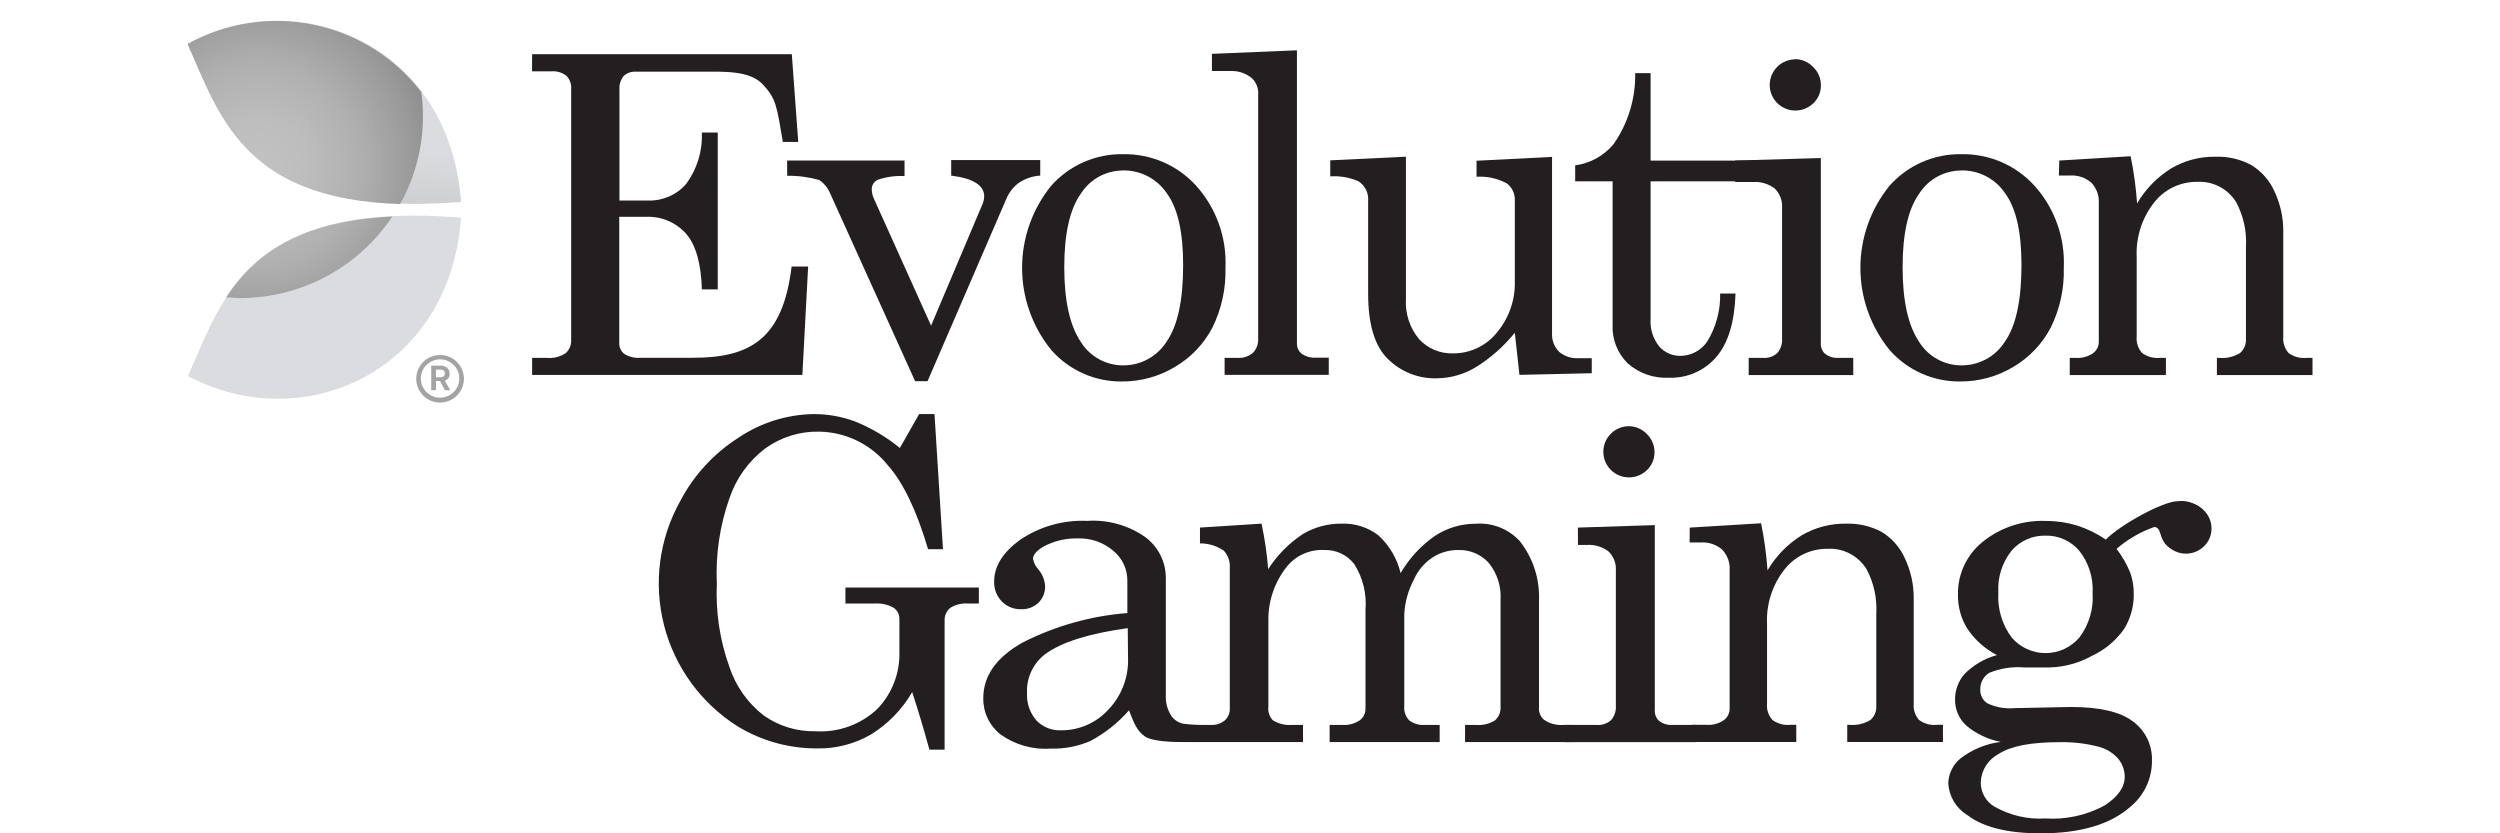 <svg xmlns="http://www.w3.org/2000/svg" width="120" height="40" viewBox="0 0 120 40" fill="none"><path d="M0 0H120V40H0V0Z"></path><path d="M43.194 21.502L44.118 19.876H44.856L45.263 26.36H44.547C43.996 24.497 43.347 23.147 42.599 22.312C42.203 21.824 41.704 21.428 41.137 21.152C40.571 20.877 39.951 20.729 39.321 20.719C38.393 20.699 37.483 20.982 36.731 21.525C35.928 22.135 35.327 22.973 35.009 23.929C34.547 25.24 34.343 26.629 34.409 28.018C34.347 29.373 34.55 30.728 35.009 32.006C35.314 32.934 35.892 33.751 36.666 34.349C37.39 34.856 38.257 35.119 39.141 35.1C39.685 35.135 40.23 35.056 40.743 34.871C41.255 34.686 41.724 34.397 42.119 34.023C42.47 33.655 42.744 33.221 42.924 32.747C43.105 32.273 43.189 31.767 43.171 31.26V29.731C43.176 29.621 43.153 29.512 43.104 29.413C43.054 29.315 42.981 29.231 42.89 29.169C42.608 29.014 42.287 28.945 41.966 28.971H40.581V28.202H46.985V28.971H46.486C46.177 28.943 45.867 29.017 45.604 29.183C45.515 29.259 45.445 29.355 45.399 29.463C45.354 29.57 45.334 29.688 45.341 29.804V35.984H44.612C44.347 35.017 44.072 34.096 43.785 33.221C43.306 34.047 42.631 34.743 41.819 35.247C41.035 35.705 40.141 35.939 39.233 35.924C37.887 35.932 36.566 35.567 35.415 34.87C33.657 33.762 32.39 32.026 31.875 30.016C31.36 28.006 31.635 25.875 32.645 24.062C33.295 22.817 34.262 21.764 35.448 21.009C36.511 20.292 37.761 19.899 39.044 19.876C39.718 19.873 40.387 19.99 41.02 20.222C41.806 20.535 42.539 20.967 43.194 21.502Z" fill="#231F20"></path><path d="M57.968 34.801L58.139 35.105C58.139 35.685 57.437 35.62 56.782 35.62C56.283 35.62 55.281 35.593 54.935 35.335C54.589 35.077 54.45 34.778 54.192 34.096C53.67 34.693 53.044 35.19 52.345 35.565C51.744 35.825 51.093 35.951 50.439 35.934C49.579 35.995 48.724 35.753 48.024 35.252C47.761 35.045 47.549 34.779 47.406 34.476C47.262 34.173 47.191 33.842 47.198 33.507C47.198 32.438 47.827 31.55 49.086 30.841C50.652 30.044 52.361 29.563 54.113 29.427V27.866C54.114 27.593 54.054 27.323 53.937 27.076C53.821 26.83 53.651 26.612 53.439 26.438C52.965 26.033 52.355 25.821 51.731 25.844C51.155 25.829 50.585 25.966 50.078 26.24C49.749 26.44 49.584 26.635 49.584 26.825C49.623 27.018 49.714 27.196 49.848 27.341C50.033 27.562 50.145 27.836 50.166 28.124C50.172 28.273 50.146 28.421 50.091 28.56C50.036 28.698 49.953 28.824 49.848 28.93C49.737 29.035 49.605 29.117 49.462 29.171C49.318 29.225 49.165 29.249 49.012 29.243C48.841 29.248 48.67 29.217 48.511 29.153C48.352 29.089 48.208 28.992 48.089 28.87C47.965 28.743 47.869 28.593 47.806 28.429C47.742 28.264 47.713 28.088 47.719 27.912C47.719 27.187 48.129 26.524 48.947 25.923C49.896 25.275 51.03 24.951 52.179 25.002C53.18 24.934 54.173 25.214 54.991 25.794C55.291 26.021 55.536 26.315 55.704 26.652C55.872 26.989 55.96 27.36 55.96 27.737V33.364C55.942 33.704 56.027 34.041 56.205 34.331C56.336 34.537 56.543 34.683 56.782 34.736C57.175 34.786 57.572 34.808 57.968 34.801ZM54.132 30.15C52.267 30.408 50.945 30.825 50.166 31.402C49.88 31.62 49.651 31.904 49.5 32.23C49.349 32.556 49.279 32.913 49.298 33.272C49.272 33.756 49.438 34.231 49.76 34.594C49.912 34.749 50.096 34.87 50.299 34.95C50.502 35.029 50.719 35.065 50.937 35.054C51.361 35.057 51.78 34.971 52.168 34.802C52.556 34.633 52.904 34.385 53.19 34.073C53.506 33.746 53.754 33.359 53.918 32.935C54.082 32.512 54.16 32.059 54.146 31.605L54.132 30.15Z" fill="#231F20"></path><path d="M57.599 25.323L60.554 25.135C60.708 25.856 60.815 26.587 60.872 27.322C61.305 26.645 61.876 26.068 62.548 25.627C63.107 25.299 63.746 25.128 64.395 25.135C65.03 25.11 65.653 25.307 66.158 25.692C66.691 26.177 67.064 26.811 67.229 27.511C67.639 26.804 68.198 26.196 68.868 25.729C69.452 25.341 70.138 25.135 70.84 25.139C71.231 25.11 71.625 25.17 71.99 25.315C72.356 25.459 72.684 25.684 72.949 25.973C73.584 26.779 73.911 27.785 73.873 28.809V33.916C73.858 34.031 73.871 34.148 73.911 34.258C73.952 34.367 74.017 34.464 74.104 34.542C74.373 34.731 74.699 34.821 75.027 34.796H75.512V35.62H70.323V34.796H70.84C71.163 34.826 71.488 34.748 71.763 34.575C71.855 34.492 71.926 34.389 71.972 34.274C72.017 34.159 72.036 34.035 72.026 33.912V28.8C72.068 28.16 71.868 27.528 71.468 27.027C71.283 26.821 71.056 26.658 70.801 26.55C70.547 26.442 70.271 26.391 69.995 26.401C69.55 26.396 69.114 26.525 68.744 26.769C68.358 27.03 68.053 27.394 67.867 27.819C67.593 28.333 67.435 28.901 67.405 29.482V33.916C67.395 34.038 67.411 34.162 67.454 34.277C67.496 34.392 67.563 34.497 67.65 34.584C67.865 34.743 68.131 34.818 68.397 34.796H69.104V35.62H63.822V34.796H64.432C64.727 34.817 65.021 34.739 65.267 34.575C65.355 34.51 65.426 34.425 65.474 34.327C65.522 34.23 65.546 34.122 65.544 34.013V29.27C65.607 28.502 65.419 27.735 65.009 27.082C64.841 26.862 64.623 26.685 64.372 26.567C64.121 26.448 63.846 26.391 63.568 26.401C63.228 26.382 62.887 26.444 62.575 26.581C62.263 26.719 61.988 26.929 61.773 27.193C61.18 27.935 60.865 28.86 60.882 29.809V33.916C60.867 34.033 60.878 34.151 60.914 34.264C60.95 34.376 61.01 34.479 61.089 34.566C61.364 34.74 61.688 34.821 62.013 34.796H62.544V35.62H57.336V34.796H58.116C58.362 34.812 58.606 34.733 58.795 34.575C58.872 34.503 58.933 34.416 58.974 34.319C59.014 34.222 59.034 34.118 59.03 34.013V27.267C59.042 27.116 59.023 26.964 58.974 26.82C58.924 26.677 58.846 26.545 58.744 26.433C58.408 26.201 58.008 26.079 57.599 26.083V25.323Z" fill="#231F20"></path><path d="M75.738 25.324L79.431 25.205V34.06C79.422 34.153 79.432 34.248 79.463 34.337C79.493 34.426 79.542 34.507 79.607 34.576C79.784 34.727 80.011 34.806 80.244 34.797H81.412V35.621H75.106V34.797H76.624C76.753 34.809 76.882 34.795 77.005 34.754C77.127 34.714 77.24 34.648 77.335 34.562C77.498 34.371 77.579 34.125 77.561 33.876V27.392C77.573 27.222 77.548 27.052 77.487 26.893C77.427 26.734 77.332 26.59 77.211 26.471C76.912 26.242 76.539 26.13 76.163 26.158H75.743L75.738 25.324ZM78.175 20.457C78.338 20.457 78.499 20.49 78.648 20.554C78.797 20.618 78.932 20.712 79.043 20.83C79.163 20.943 79.257 21.08 79.322 21.231C79.386 21.382 79.419 21.545 79.417 21.709C79.418 21.869 79.386 22.028 79.324 22.175C79.261 22.323 79.169 22.456 79.053 22.566C78.909 22.706 78.733 22.809 78.54 22.866C78.347 22.922 78.142 22.931 77.945 22.891C77.748 22.851 77.564 22.763 77.408 22.636C77.253 22.508 77.131 22.345 77.054 22.16C76.976 21.974 76.946 21.773 76.964 21.573C76.983 21.373 77.05 21.181 77.16 21.013C77.27 20.845 77.42 20.707 77.596 20.61C77.772 20.513 77.97 20.46 78.171 20.457H78.175Z" fill="#231F20"></path><path d="M81.106 25.325L84.532 25.117C84.686 25.863 84.789 26.619 84.841 27.378C85.242 26.695 85.802 26.118 86.475 25.698C87.121 25.319 87.859 25.124 88.608 25.136C89.206 25.115 89.799 25.253 90.326 25.536C90.818 25.837 91.206 26.28 91.438 26.807C91.724 27.415 91.867 28.079 91.858 28.751V33.761C91.844 33.904 91.859 34.048 91.902 34.185C91.946 34.322 92.017 34.449 92.112 34.557C92.356 34.738 92.659 34.822 92.962 34.792H93.262V35.617H88.668V34.792H88.761C89.115 34.826 89.471 34.745 89.776 34.562C89.875 34.477 89.952 34.37 90.001 34.251C90.051 34.131 90.072 34.001 90.062 33.871V29.464C90.106 28.725 89.946 27.988 89.601 27.332C89.408 27.013 89.132 26.753 88.801 26.578C88.471 26.404 88.1 26.322 87.727 26.342C87.326 26.337 86.93 26.425 86.57 26.599C86.21 26.772 85.894 27.026 85.649 27.342C85.069 28.084 84.774 29.008 84.818 29.948V33.761C84.803 33.904 84.818 34.049 84.863 34.186C84.907 34.324 84.98 34.45 85.076 34.557C85.323 34.738 85.627 34.821 85.931 34.792H86.221V35.617H81.203V34.792H81.919C82.21 34.812 82.499 34.734 82.74 34.571C82.828 34.508 82.9 34.425 82.949 34.329C82.998 34.233 83.023 34.127 83.022 34.019V27.378C83.035 27.196 83.01 27.013 82.948 26.841C82.885 26.669 82.788 26.512 82.662 26.379C82.377 26.135 82.007 26.013 81.632 26.038H81.102L81.106 25.325Z" fill="#231F20"></path><path d="M101.078 25.9C101.812 25.158 103.848 24.058 104.522 24.058C104.707 24.033 104.895 24.046 105.075 24.096C105.256 24.146 105.424 24.232 105.57 24.348C105.814 24.583 105.376 25.112 105.376 25.448C105.384 25.698 105.294 25.941 105.126 26.125C105.055 26.209 104.967 26.276 104.867 26.322C104.768 26.368 104.659 26.392 104.549 26.392C104.131 26.392 103.848 26.136 103.7 25.623C103.64 25.402 103.543 25.297 103.404 25.297C102.74 25.529 102.126 25.885 101.595 26.346C101.861 26.692 102.08 27.071 102.246 27.475C102.365 27.804 102.424 28.151 102.421 28.502C102.432 29.096 102.272 29.681 101.959 30.187C101.569 30.743 101.039 31.188 100.422 31.476C99.793 31.827 99.088 32.02 98.368 32.038H97.167C96.59 31.988 96.008 32.078 95.473 32.301C95.34 32.387 95.231 32.506 95.158 32.646C95.084 32.787 95.048 32.944 95.053 33.102C95.048 33.232 95.077 33.361 95.137 33.476C95.197 33.592 95.285 33.689 95.395 33.76C95.796 33.95 96.24 34.029 96.683 33.991L99.402 33.935C100.775 33.935 101.764 34.164 102.37 34.621C102.667 34.836 102.906 35.12 103.067 35.448C103.228 35.777 103.306 36.139 103.294 36.505C103.299 36.928 103.208 37.348 103.029 37.732C102.85 38.116 102.587 38.455 102.26 38.724C101.296 39.575 99.86 40 97.952 40C96.373 40 95.202 39.71 94.439 39.13C94.172 38.968 93.949 38.745 93.788 38.479C93.628 38.212 93.534 37.911 93.516 37.601C93.522 37.373 93.576 37.15 93.676 36.945C93.775 36.74 93.917 36.559 94.093 36.413C94.656 35.976 95.328 35.699 96.036 35.611C95.432 35.496 94.866 35.23 94.393 34.838C94.215 34.678 94.074 34.481 93.979 34.262C93.884 34.043 93.838 33.806 93.843 33.567C93.842 33.116 94.006 32.68 94.305 32.342C94.734 31.914 95.267 31.604 95.852 31.444C95.286 31.151 94.802 30.722 94.444 30.196C94.128 29.695 93.968 29.112 93.982 28.52C93.976 28.041 94.079 27.567 94.283 27.133C94.487 26.699 94.786 26.317 95.159 26.015C96.021 25.316 97.11 24.957 98.22 25.006C98.724 25.005 99.225 25.08 99.707 25.227C100.194 25.384 100.656 25.61 101.078 25.9ZM98.829 35.625C97.478 35.625 96.515 35.813 95.939 36.187C95.689 36.318 95.478 36.511 95.326 36.749C95.175 36.986 95.088 37.26 95.076 37.541C95.072 37.776 95.129 38.009 95.244 38.215C95.358 38.421 95.525 38.594 95.727 38.715C96.469 39.139 97.32 39.338 98.174 39.286C99.165 39.351 100.155 39.134 101.027 38.66C101.667 38.242 101.987 37.782 101.987 37.279C101.984 36.974 101.88 36.68 101.692 36.44C101.445 36.15 101.115 35.942 100.745 35.846C100.122 35.682 99.478 35.608 98.834 35.625H98.829ZM98.178 25.711C97.872 25.704 97.567 25.764 97.287 25.889C97.007 26.013 96.758 26.197 96.558 26.429C96.102 27 95.875 27.718 95.921 28.446C95.872 29.216 96.098 29.977 96.558 30.597C96.758 30.832 97.007 31.022 97.288 31.152C97.57 31.282 97.876 31.349 98.185 31.349C98.495 31.349 98.801 31.282 99.082 31.152C99.363 31.022 99.612 30.832 99.813 30.597C100.272 29.986 100.496 29.231 100.445 28.469C100.487 27.735 100.259 27.012 99.803 26.434C99.605 26.201 99.356 26.014 99.075 25.889C98.795 25.764 98.49 25.703 98.183 25.711H98.178Z" fill="#231F20"></path><path d="M104.91 24.117C105.073 24.117 105.233 24.15 105.383 24.214C105.532 24.279 105.666 24.372 105.778 24.49C105.897 24.604 105.992 24.74 106.056 24.892C106.121 25.043 106.153 25.206 106.152 25.37C106.153 25.53 106.121 25.689 106.059 25.836C105.996 25.983 105.903 26.116 105.787 26.227C105.643 26.367 105.467 26.47 105.274 26.526C105.081 26.583 104.877 26.592 104.68 26.552C104.483 26.511 104.298 26.424 104.143 26.296C103.988 26.169 103.866 26.005 103.788 25.82C103.711 25.635 103.68 25.433 103.699 25.234C103.717 25.034 103.784 24.841 103.895 24.674C104.005 24.506 104.154 24.367 104.331 24.27C104.507 24.173 104.704 24.121 104.905 24.117H104.91Z" fill="#231F20"></path><path d="M25.542 2.603H38.007L38.316 6.812H37.577C37.286 5.081 37.249 4.726 36.612 4.049C35.975 3.372 34.724 3.441 33.704 3.441H30.514C30.407 3.434 30.301 3.449 30.201 3.486C30.1 3.522 30.009 3.579 29.932 3.653C29.789 3.833 29.718 4.059 29.734 4.288V9.626H31.119C31.462 9.636 31.804 9.569 32.119 9.43C32.434 9.292 32.713 9.085 32.938 8.824C33.462 8.112 33.727 7.243 33.69 6.361H34.452V13.89H33.69C33.653 12.643 33.399 11.752 32.928 11.214C32.687 10.945 32.389 10.733 32.055 10.593C31.721 10.454 31.36 10.391 30.999 10.408H29.724V16.445C29.718 16.547 29.736 16.649 29.777 16.743C29.818 16.837 29.881 16.919 29.96 16.984C30.194 17.13 30.47 17.197 30.745 17.173H33.265C36.003 17.173 37.577 16.28 37.997 12.794H38.791L38.514 17.997H25.542V17.178H26.23C26.554 17.211 26.88 17.131 27.153 16.952C27.243 16.87 27.314 16.768 27.36 16.655C27.405 16.542 27.424 16.42 27.416 16.298V4.27C27.425 4.154 27.41 4.037 27.37 3.927C27.33 3.818 27.267 3.718 27.185 3.635C26.978 3.477 26.72 3.402 26.46 3.423H25.537L25.542 2.603Z" fill="#231F20"></path><path d="M37.781 7.706H43.418V8.452C42.98 8.427 42.54 8.488 42.126 8.632C42.039 8.673 41.967 8.739 41.917 8.821C41.867 8.902 41.842 8.997 41.844 9.092C41.848 9.252 41.886 9.409 41.955 9.553L44.692 15.631L47.185 9.737C47.221 9.638 47.24 9.534 47.241 9.428C47.241 8.894 46.713 8.561 45.657 8.429V7.683H49.932V8.429C49.562 8.451 49.205 8.572 48.898 8.779C48.634 8.978 48.428 9.243 48.303 9.548L44.522 18.297H43.926L39.863 9.318C39.756 9.044 39.57 8.809 39.328 8.641C38.827 8.499 38.307 8.43 37.786 8.438L37.781 7.706Z" fill="#231F20"></path><path d="M53.906 7.401C54.562 7.389 55.214 7.516 55.818 7.775C56.421 8.034 56.962 8.419 57.405 8.903C58.38 9.983 58.889 11.402 58.822 12.854C58.851 13.852 58.634 14.842 58.19 15.736C57.777 16.521 57.152 17.173 56.385 17.62C55.621 18.076 54.746 18.315 53.855 18.311C53.212 18.319 52.576 18.187 51.989 17.926C51.402 17.664 50.88 17.278 50.457 16.796C49.553 15.68 49.06 14.29 49.06 12.856C49.06 11.422 49.553 10.032 50.457 8.916C50.888 8.43 51.419 8.043 52.015 7.782C52.61 7.52 53.255 7.39 53.906 7.401ZM53.906 8.184C53.501 8.184 53.103 8.286 52.748 8.481C52.394 8.676 52.095 8.957 51.879 9.299C51.35 10.042 51.085 11.216 51.085 12.822C51.085 14.427 51.348 15.621 51.874 16.404C52.087 16.751 52.386 17.037 52.742 17.235C53.097 17.434 53.498 17.538 53.906 17.537C54.321 17.541 54.731 17.439 55.096 17.241C55.462 17.042 55.77 16.755 55.992 16.404C56.525 15.649 56.791 14.421 56.791 12.72C56.791 11.13 56.528 9.98 56.002 9.271C55.771 8.93 55.458 8.651 55.092 8.461C54.726 8.27 54.318 8.174 53.906 8.18V8.184Z" fill="#231F20"></path><path d="M62.253 2.414V16.487C62.25 16.573 62.265 16.659 62.297 16.738C62.33 16.817 62.38 16.889 62.442 16.948C62.634 17.098 62.873 17.176 63.116 17.169H63.781V17.993H58.781V17.178H59.391C59.664 17.199 59.934 17.111 60.143 16.934C60.229 16.843 60.295 16.736 60.338 16.619C60.381 16.501 60.399 16.377 60.392 16.252V4.56C60.406 4.413 60.386 4.265 60.335 4.127C60.284 3.988 60.203 3.863 60.097 3.759C59.818 3.523 59.461 3.398 59.095 3.409H58.172V2.585L62.253 2.414Z" fill="#231F20"></path><path d="M67.485 7.521V14.346C67.441 15.047 67.668 15.739 68.117 16.28C68.325 16.504 68.578 16.681 68.86 16.799C69.142 16.916 69.446 16.972 69.752 16.962C70.153 16.964 70.551 16.875 70.913 16.703C71.276 16.531 71.596 16.279 71.848 15.967C72.433 15.271 72.741 14.384 72.711 13.476V9.626C72.719 9.469 72.689 9.312 72.623 9.17C72.557 9.027 72.457 8.902 72.332 8.806C71.886 8.564 71.38 8.452 70.874 8.484V7.715L74.498 7.531V15.981C74.487 16.145 74.511 16.31 74.568 16.465C74.625 16.62 74.714 16.761 74.83 16.879C75.085 17.1 75.416 17.212 75.753 17.192H76.404V17.915L72.933 17.993L72.711 15.972C72.19 16.616 71.566 17.17 70.864 17.611C70.295 17.961 69.641 18.151 68.971 18.159C68.538 18.172 68.107 18.097 67.704 17.938C67.301 17.78 66.934 17.542 66.626 17.238C65.989 16.624 65.671 15.58 65.671 14.107V9.626C65.684 9.445 65.648 9.264 65.566 9.102C65.485 8.94 65.362 8.803 65.209 8.705C64.783 8.516 64.317 8.434 63.852 8.466V7.696L67.485 7.521Z" fill="#231F20"></path><path d="M78.49 3.51H79.229V7.71H85.512V8.705H79.229V15.308C79.196 15.781 79.341 16.249 79.635 16.62C79.763 16.769 79.921 16.887 80.1 16.966C80.279 17.046 80.473 17.085 80.669 17.081C80.922 17.078 81.171 17.013 81.394 16.893C81.617 16.773 81.807 16.6 81.948 16.39C82.372 15.698 82.587 14.899 82.567 14.088H83.305C83.262 15.457 82.954 16.473 82.382 17.136C82.104 17.459 81.757 17.717 81.366 17.889C80.976 18.061 80.551 18.144 80.124 18.131C79.392 18.172 78.673 17.922 78.125 17.436C77.883 17.196 77.693 16.908 77.569 16.591C77.445 16.274 77.389 15.934 77.405 15.594V8.705H75.609V7.936C76.332 7.84 76.992 7.475 77.456 6.913C78.15 5.915 78.511 4.725 78.49 3.51Z" fill="#231F20"></path><path d="M83.291 7.706L87.4 7.586V16.441C87.391 16.535 87.401 16.629 87.432 16.718C87.462 16.807 87.511 16.889 87.575 16.957C87.752 17.108 87.98 17.187 88.212 17.178H88.956V18.003H83.937V17.178H84.602C84.731 17.191 84.86 17.176 84.983 17.136C85.105 17.096 85.218 17.03 85.313 16.943C85.475 16.753 85.557 16.507 85.539 16.257V9.972C85.551 9.802 85.525 9.632 85.465 9.473C85.404 9.314 85.31 9.17 85.189 9.051C84.89 8.821 84.516 8.71 84.141 8.737H83.291V7.706ZM86.153 2.839C86.317 2.838 86.478 2.871 86.628 2.935C86.778 2.999 86.914 3.093 87.026 3.212C87.147 3.326 87.243 3.464 87.308 3.616C87.373 3.769 87.406 3.934 87.404 4.1C87.405 4.26 87.374 4.419 87.311 4.566C87.248 4.713 87.156 4.846 87.04 4.957C86.896 5.097 86.72 5.2 86.526 5.257C86.334 5.313 86.129 5.322 85.932 5.282C85.735 5.242 85.551 5.154 85.395 5.027C85.24 4.899 85.118 4.736 85.041 4.55C84.963 4.365 84.933 4.164 84.951 3.964C84.97 3.764 85.037 3.572 85.147 3.404C85.257 3.236 85.407 3.097 85.583 3C85.76 2.904 85.957 2.851 86.158 2.848L86.153 2.839Z" fill="#231F20"></path><path d="M94.145 7.401C94.802 7.389 95.454 7.516 96.057 7.775C96.661 8.034 97.202 8.419 97.645 8.903C98.62 9.983 99.129 11.402 99.062 12.854C99.091 13.852 98.874 14.842 98.43 15.736C98.017 16.521 97.391 17.173 96.624 17.62C95.86 18.076 94.985 18.315 94.094 18.311C93.452 18.319 92.815 18.187 92.229 17.926C91.642 17.664 91.119 17.278 90.697 16.796C89.792 15.681 89.299 14.29 89.299 12.856C89.299 11.422 89.792 10.031 90.697 8.916C91.128 8.43 91.659 8.043 92.254 7.782C92.85 7.52 93.495 7.39 94.145 7.401ZM94.145 8.184C93.74 8.184 93.342 8.286 92.988 8.481C92.633 8.676 92.334 8.957 92.119 9.299C91.589 10.042 91.325 11.216 91.325 12.822C91.325 14.427 91.588 15.621 92.114 16.404C92.327 16.75 92.626 17.036 92.981 17.235C93.337 17.433 93.738 17.537 94.145 17.537C94.561 17.54 94.971 17.438 95.336 17.24C95.701 17.042 96.009 16.754 96.232 16.404C96.764 15.649 97.031 14.421 97.031 12.72C97.031 11.13 96.767 9.98 96.241 9.271C96.011 8.929 95.698 8.651 95.332 8.46C94.966 8.27 94.558 8.173 94.145 8.18V8.184Z" fill="#231F20"></path><path d="M98.845 7.706L102.27 7.499C102.424 8.247 102.528 9.003 102.58 9.765C102.98 9.081 103.541 8.504 104.214 8.084C104.859 7.705 105.597 7.51 106.347 7.522C106.945 7.502 107.537 7.64 108.064 7.923C108.556 8.223 108.945 8.667 109.177 9.194C109.463 9.801 109.606 10.466 109.597 11.137V16.147C109.582 16.29 109.598 16.435 109.641 16.572C109.685 16.709 109.756 16.835 109.851 16.944C110.095 17.124 110.398 17.208 110.7 17.179H111V18.003H106.411V17.179H106.504C106.858 17.213 107.214 17.132 107.519 16.948C107.617 16.863 107.694 16.756 107.744 16.637C107.794 16.517 107.815 16.387 107.806 16.258V11.851C107.849 11.111 107.69 10.374 107.344 9.719C107.151 9.399 106.875 9.138 106.545 8.964C106.214 8.789 105.843 8.708 105.47 8.729C105.069 8.723 104.673 8.811 104.313 8.984C103.952 9.158 103.637 9.412 103.392 9.728C102.812 10.47 102.517 11.394 102.561 12.334V16.147C102.546 16.291 102.562 16.435 102.606 16.573C102.651 16.71 102.724 16.836 102.82 16.944C103.066 17.124 103.37 17.207 103.674 17.179H103.964V18.003H99.348V17.179H99.639C99.93 17.198 100.219 17.121 100.46 16.958C100.548 16.895 100.619 16.813 100.668 16.718C100.717 16.622 100.742 16.517 100.742 16.41V9.765C100.755 9.582 100.729 9.399 100.667 9.227C100.605 9.055 100.508 8.898 100.382 8.765C100.097 8.522 99.727 8.4 99.353 8.425H98.826L98.845 7.706Z" fill="#231F20"></path><path d="M21.165 18.108H20.925V17.74H21.026C21.106 17.73 21.186 17.738 21.262 17.763C21.291 17.777 21.315 17.799 21.331 17.827C21.348 17.855 21.356 17.887 21.354 17.919C21.355 17.945 21.349 17.971 21.338 17.995C21.328 18.019 21.312 18.041 21.292 18.058C21.273 18.076 21.249 18.089 21.224 18.097C21.199 18.104 21.173 18.107 21.146 18.103L21.165 18.108ZM21.576 17.924C21.578 17.868 21.567 17.813 21.544 17.763C21.52 17.712 21.485 17.668 21.442 17.634C21.335 17.562 21.205 17.532 21.077 17.551H20.699V18.73H20.925V18.292H21.123L21.359 18.73H21.613L21.35 18.269C21.419 18.25 21.481 18.207 21.523 18.149C21.566 18.09 21.588 18.019 21.585 17.947L21.576 17.924ZM21.123 19.089C20.941 19.089 20.762 19.035 20.61 18.934C20.459 18.832 20.34 18.689 20.27 18.52C20.201 18.352 20.182 18.167 20.218 17.988C20.253 17.809 20.341 17.645 20.471 17.517C20.6 17.388 20.764 17.3 20.943 17.265C21.122 17.229 21.308 17.247 21.477 17.317C21.645 17.387 21.79 17.505 21.891 17.656C21.993 17.808 22.047 17.986 22.047 18.168C22.047 18.412 21.95 18.646 21.776 18.819C21.603 18.992 21.368 19.089 21.123 19.089ZM21.123 17.04C20.897 17.04 20.676 17.107 20.487 17.232C20.299 17.358 20.152 17.536 20.066 17.745C19.979 17.953 19.956 18.183 20 18.404C20.045 18.626 20.154 18.829 20.314 18.989C20.474 19.149 20.678 19.258 20.9 19.302C21.122 19.346 21.352 19.323 21.562 19.237C21.771 19.15 21.95 19.004 22.075 18.816C22.201 18.628 22.268 18.408 22.268 18.182C22.268 17.879 22.148 17.588 21.933 17.374C21.718 17.16 21.427 17.04 21.123 17.04Z" fill="#A3A3A3"></path><path d="M9.02 2.092C14.509 -0.832 21.595 2.253 22.131 9.695C11.951 10.492 10.723 5.919 9.02 2.092Z" fill="url(#paint0_linear)"></path><path d="M9.02 18.049C14.509 20.973 21.595 17.887 22.131 10.446C11.951 9.626 10.723 14.231 9.02 18.049Z" fill="url(#paint1_linear)"></path><path d="M20.223 4.416C18.94 2.754 17.101 1.607 15.04 1.184C12.98 0.761 10.837 1.091 9 2.113C10.528 5.539 11.673 9.559 19.203 9.794C20.119 8.164 20.477 6.281 20.223 4.429V4.416ZM10.851 14.275C11.068 14.275 11.285 14.307 11.507 14.307C12.957 14.309 14.384 13.952 15.662 13.269C16.94 12.586 18.028 11.598 18.829 10.393C14.309 10.609 12.181 12.249 10.851 14.275Z" fill="url(#paint2_radial)"></path><defs><linearGradient id="paint0_linear" x1="15.487" y1="6.693" x2="14.394" y2="16.934" gradientUnits="userSpaceOnUse"><stop stop-color="#DADCDF"></stop><stop offset="1" stop-color="#A8A8A8"></stop></linearGradient><linearGradient id="paint1_linear" x1="3275.69" y1="2479.13" x2="3261.57" y2="2675.86" gradientUnits="userSpaceOnUse"><stop stop-color="#DADCDF"></stop><stop offset="1" stop-color="#A8A8A8"></stop></linearGradient><radialGradient id="paint2_radial" cx="0" cy="0" r="1" gradientUnits="userSpaceOnUse" gradientTransform="translate(12.412 7.957) scale(10.484 10.458)"><stop stop-color="#C2C2C2"></stop><stop offset="0.22" stop-color="#BDBDBD"></stop><stop offset="0.46" stop-color="#B0B0B0"></stop><stop offset="0.72" stop-color="#999999"></stop><stop offset="0.99" stop-color="#7A7A7A"></stop><stop offset="1" stop-color="#787878"></stop></radialGradient></defs></svg>